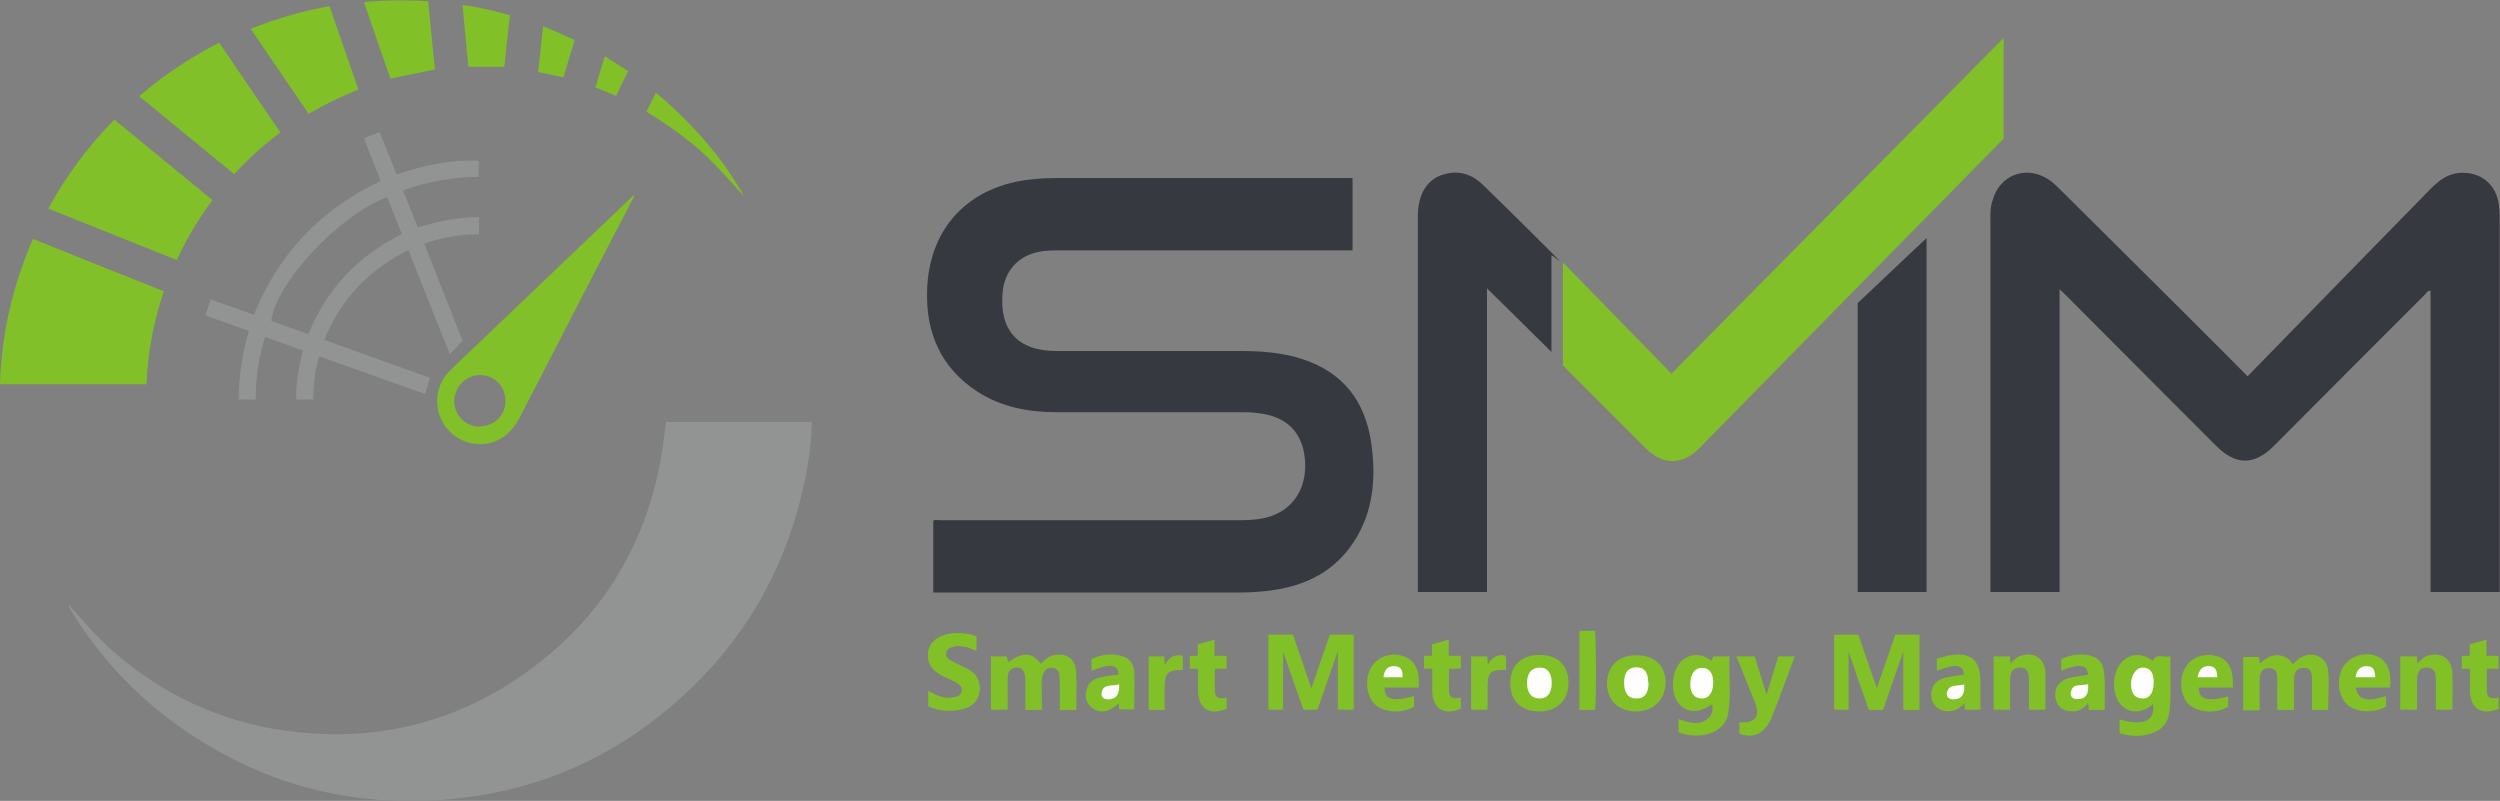 <svg xmlns="http://www.w3.org/2000/svg" id="Camada_2" viewBox="0 0 849.7 272.2"><rect x="0" y="0" width="849.7" height="272.2" fill="#808080" stroke="none"/><g id="Camada_1-2"><g><path d="M459.7,60.5v24.6h-99.3c-2.5,0-5,0-7.4.5-6.9,1.4-11.5,6.4-12.2,13.5-1.3,13.1,5.1,20.2,18.2,20.2h62.6c7,0,13.9.5,20.6,2.6,14.2,4.5,21.9,14.4,23.9,29,1.6,11.6.7,22.9-5.8,33-7.5,11.7-19,16.2-32.3,17.2-2.5.2-5,.3-7.4.3h-103.4v-24.4c.7-.5,1.5-.2,2.4-.2h102.4c3.4,0,6.8-.3,10.1-1.4,8-2.8,12.3-10.2,11.4-19.5-.8-8.6-5.8-13.9-14.5-15.3-2-.3-4-.5-5.9-.5h-63.9c-9.6,0-18.8-1.7-27-7-12.3-8-17.5-19.8-17.1-34.1.5-21.7,14.4-36.1,36.1-38.1,2.9-.3,5.8-.4,8.7-.4h99.9-.1Z" fill="#373941"></path><path d="M764,127.8c20.9-21.4,41.4-42.5,62-63.5,2.7-2.7,5.6-5.1,9.6-5.5,7.5-.7,13.1,3.9,13.8,11.5.2,1.5.2,3.1.2,4.7v126.2h-23.5v-102.4c-1.1,0-1.4.8-1.9,1.3-17.2,17.2-34.3,34.3-51.4,51.5-6.6,6.6-12.9,6.6-19.5,0-17.1-17.1-34.2-34.2-51.3-51.4-.5-.5-1.1-1.1-2-1.9v102.9h-23.5v-126.6c0-2.3,0-4.5.8-6.7,2.3-8.2,10.9-11.7,18.3-7.3,1.9,1.1,3.5,2.7,5,4.2,20.3,20.1,61.7,61.3,63.3,63.1h.1Z" fill="#373941"></path><path d="M23.5,205.7c4.7,5.3,9.3,10.7,14.6,15.4,16.9,14.8,36.3,24,58.5,27.2,29.6,4.2,56.9-2,81.3-19.1,25.4-17.8,40.9-42.1,46.6-72.6.8-4.3,1.2-8.7,1.9-13.2h49.6c-.3,7-1.1,13.8-2.6,20.6-6.4,30-21.1,55.2-44.4,75.3-20.9,18.1-45.2,28.9-72.8,32-37.4,4.2-71.1-5.4-100.8-28.5-12.6-9.9-23-21.8-31.4-35.5-.3-.5-.4-1-.6-1.5h.1Z" fill="#929393"></path><path d="M531.3,89.3c12.3,12.6,24.6,25.2,36.8,37.7,37.8-38.2,75.1-75.9,112.9-114.1v34.2c-34.5,35-68.9,70.1-103.4,105.2-5.8,5.9-12.5,5.9-18.3,0-9-9-19.1-19.1-28.1-28.1v-34.8h0Z" fill="#81c028"></path><path d="M527.3,119.6c-7.1-7-14.3-14.1-21.9-21.6v103.2h-23.5v-127.7c0-7.8,3.4-13,9.4-14.4,4.8-1.2,9,.2,12.5,3.5,7.6,7.4,15.2,14.9,22.7,22.4s.8,1.1.8,1.9v32.7Z" fill="#373941"></path><path d="M631.4,201.2v-98.2c8-7.5,15.9-15.1,23.4-22.1v120.3h-23.4Z" fill="#373941"></path><path d="M11.2,81.2c14.9,6,29.6,11.9,44.5,17.8-3.5,10.3-5.5,20.8-5.9,31.6H0c.5-17.1,4.3-33.5,11.2-49.4Z" fill="#81c028"></path><path d="M162.7,54.6c-9.7-.3-18.8,1.6-27.9,4.7-1.9-4.8-3.8-9.6-5.8-14.4-1.8.7-3.4,1.4-5.3,2.1,1.9,5,3.8,9.6,5.7,14.5-10,4.7-18.7,10.8-26.1,18.6-7.4,7.8-13,16.9-17,26.9-5-1.8-9.7-3.5-14.6-5.2-.7,1.8-1.3,3.5-1.9,5.4,5,1.8,9.8,3.5,14.8,5.3-2.3,7.7-3.4,15.4-3.5,23.3h5.8c0-7.3,1-14.3,3.2-21.3,4.4,1.6,8.5,3.1,12.8,4.6-1.3,5.7-2.4,11.1-2.2,16.7h5.8c0-5.1.5-9.9,2-14.7,12.1,4.3,24,8.6,36,12.8.6-2,1.1-3.7,1.6-5.5-12-4.3-23.8-8.5-35.9-12.9,5.7-13.9,15.1-23.8,28.6-30.5,4.7,11.8,9.3,23.5,14.1,35.4,1.6-1.7,2.9-3.1,4.3-4.6-4.3-10.9-8.6-21.9-13-33,6.2-2.2,12.3-3.2,18.6-3.2v-5.8c-7.2,0-14,1.4-20.8,3.5-1.7-4.3-3.3-8.4-5-12.6,8.5-3.1,17-4.5,25.7-4.6v-5.5h0ZM104.8,113.6c-4.3-1.5-8.4-3-12.6-4.5,1.6-13.1,23.1-36,39.4-42.1,1.7,4.2,3.3,8.3,5,12.6-14.9,7.3-25.5,18.5-31.8,34Z" fill="#929393"></path><path d="M215.4,66.3c-8.9,8.5-17.7,16.9-26.6,25.4-11.7,11.2-23.4,22.3-35.1,33.5-4.3,4-6,8.9-4.7,14.6,1.4,5.9,6.3,10.2,12.1,11,6.4.9,12-2.2,15.3-8.5,7.4-14.2,14.8-28.5,22.1-42.8,5.7-11,11.4-21.9,17.1-32.9-.1,0-.2-.2-.3-.3h0ZM163,145c-4.8,0-8.6-3.9-8.6-8.7s4.1-8.9,8.8-8.8c5,0,8.7,4,8.6,8.8,0,4.9-3.9,8.6-8.8,8.6h0Z" fill="#81c028"></path><path d="M38.8,40.6c11.1,9.1,22.2,18.2,33.4,27.4-4.7,6.4-8.8,13.1-12.1,20.4-14.6-5.9-29.1-11.6-43.7-17.5,6.1-11.2,13.6-21.2,22.5-30.3h0Z" fill="#81c028"></path><path d="M47.3,32.7c8.4-7.2,17.4-13.2,27.2-18.2,6.9,10.2,13.8,20.3,20.8,30.5-5.7,4.3-10.9,8.9-15.7,14.2-10.8-8.9-21.5-17.6-32.3-26.5Z" fill="#81c028"></path><path d="M121.8,30.4c-5.9,2.4-11.5,5.1-16.9,8.3-6.6-9.7-13.1-19.2-19.7-28.9,8.7-3.5,17.5-6,26.8-7.7,3.2,9.4,6.5,18.7,9.8,28.3Z" fill="#82c028"></path><path d="M623.3,215.7h8.3c2.1,6.1,4.2,12.2,6.3,18.2,2.1-6.1,4.2-12.2,6.3-18.2h8.2v25.6h-5.5v-19.9c-2.5,7.3-4.7,13.6-6.9,19.9h-4.8c-2.4-6.7-4.7-13.4-6.9-19.8v19.7h-4.9v-25.5h0Z" fill="#82c028"></path><path d="M439.5,215.8c2.1,6.1,4.1,12.1,6.2,18.2,2.1-6.2,4.2-12.2,6.3-18.3h8.1v25.5h-5.4v-19.9c-2.5,7.2-4.7,13.5-6.9,19.9h-4.8c-2.3-6.6-4.7-13.3-6.9-19.7v19.7h-5v-25.5h8.5-.1Z" fill="#82c028"></path><path d="M145.5.3c.8,7.8,1.5,15.5,2.3,23.3l-15.1,3.1c-3-8.6-6-17.2-9-26C131.1,0,138.2,0,145.5.4h0Z" fill="#82c028"></path><path d="M365.9,241.3h-5.7v-7.3c0-1.3,0-2.7-.1-4,0-1.6-.6-2.8-2.4-3s-2.8.8-3.3,2.4c-.7,2.6-.2,5.4-.3,8v3.9h-5.6v-8.6c0-1.1,0-2.3-.2-3.4-.3-1.6-1.2-2.5-3-2.4-1.9.2-2.8,1.5-2.8,3.2-.1,3.7,0,7.3,0,11.1h-5.7v-18.1h5.4c.1.6.3,1.3.4,2,5.3-3.6,7.8-3.5,11.2.5,1.2-1.3,2.5-2.5,4.3-2.9,4.5-.9,7.5,1.2,7.7,6,.2,4.1,0,8.2,0,12.5h.1Z" fill="#82c028"></path><path d="M779.7,241.3h-5.7v-10c0-2,0-4.3-2.9-4.2-2.6,0-3.1,2.1-3.1,4.2v10.1h-5.6v-18.1h5.4c0,.6.2,1.3.3,2.2,1.7-1.5,3.4-2.8,5.7-2.8s4.2.9,5.5,3.1c.7-.7,1.3-1.3,2-1.9,4.2-3,9.6-.9,10,4.2.4,4.3,0,8.7,0,13.2h-5.5v-10.1c0-2,0-4.3-3-4.2-2.6,0-3.1,2.2-3.1,4.2,0,3.3,0,6.6,0,10h0Z" fill="#82c028"></path><path d="M570.5,249v-4.6c3.4,1.1,6.8,2.5,10-.2,1.5-1.2,1.7-3,1.5-4.9-4.7,3.2-8.5,3.1-11.3,0-3.1-3.6-2.7-11.1.7-14.5,2.8-2.8,7-2.9,10.3-.2l.6-1.5h5.5c-.2,6.5.6,13-.4,19.3-.9,5.6-7,8.6-14.1,7.3-1-.2-1.9-.5-2.9-.8h.1Z" fill="#82c028"></path><path d="M720.4,249v-4.5c8.2,2.4,12.1.6,11.4-5.2-3.7,3.2-7.9,3.3-10.8.4-3.3-3.3-3.3-10.9,0-14.5,2.9-3.2,7.1-3.4,10.6-.6,1.5-2.9,3.9-.8,6.1-1.6-.2,6.7.4,13-.4,19.3-.4,3-2.2,5.4-5.1,6.6-3.9,1.6-7.8,1.6-11.9.2h.1Z" fill="#82c028"></path><path d="M159.2,22.7c-.7-7.1-1.3-13.9-2-21,5.6.7,10.8,2,16.1,3.5-.7,5.9-1.3,11.8-1.9,17.5h-12.2Z" fill="#82c028"></path><path d="M315.5,240.3v-5.5c2.6,1.5,5,2.6,7.9,2.3,1.5-.2,3-.4,3.4-2,.4-1.7-.8-2.6-2.1-3.3-1.5-.8-3.1-1.4-4.6-2.2-3.1-1.6-5-3.9-4.7-7.6.2-3.1,2.5-5.4,6.2-6.4,3.1-.8,7.6-.5,10.3.7v4.9c-2.6-1.1-5.1-2-7.8-1.4-1.2.3-2.2.7-2.5,2s.6,2.2,1.6,2.7c2,1.1,4.1,2,6.1,3.1,3,1.7,4.1,4.4,3.6,7.7-.5,3.2-2.6,4.9-5.5,5.7-4,1-8,.8-11.8-.9v.2Z" fill="#82c028"></path><path d="M590.2,223.1h6.2c1.3,4.2,2.6,8.5,4,13,1.4-4.4,2.7-8.7,4-13h5.6c-1,2.7-1.9,5.2-2.9,7.8-1.7,4.5-3.3,9-5.2,13.5-2.2,5-6.1,6.7-10.7,5v-3.9c5.5.4,7.3-2,5.1-7.2-2-5-4-9.9-6.1-15.1h0Z" fill="#82c028"></path><path d="M556.1,241.8c-6,0-9.9-3.7-9.9-9.5s3.8-9.6,10-9.6,9.9,3.6,9.9,9.2-3.9,9.9-10,9.9h0Z" fill="#82c028"></path><path d="M523.3,222.6c6.1,0,9.7,3.5,9.8,9.3,0,6.1-3.8,9.9-10,9.9s-9.8-3.7-9.8-9.6,3.7-9.6,10-9.6h0Z" fill="#82c028"></path><path d="M677.7,223.1h5.5c0,.8,0,1.4.2,2.5,1.1-1.4,2.2-2.4,3.7-2.8,4.2-1.3,7.6,1,8.1,5.3,0,1,0,2,0,3v10.1h-5.6v-10c0-2-.2-4.3-3-4.3s-3.4,2-3.4,4.4v9.9h-5.6v-18.1h0Z" fill="#82c028"></path><path d="M816,223.1h5.5c0,.8,0,1.4.2,2.4,1.3-1.4,2.5-2.5,4.1-2.8,4.3-.9,7.4,1.3,7.7,5.9.2,4.2,0,8.3,0,12.6h-5.6v-9.8c0-2,0-4.4-3-4.5-3,0-3.4,2.2-3.4,4.6v9.7h-5.7v-18.1h.2Z" fill="#82c028"></path><path d="M658.3,223.9c1.5-.4,3-.9,4.5-1.2,7.1-1.1,10.3,1.7,10.3,8.9v9.6h-5.3c0-.7,0-1.3-.2-2.1-1.3,1.3-2.6,2.4-4.5,2.6-3.1.4-5.8-1.2-6.5-3.9-.8-3.3.6-6.1,3.7-7.2,1.2-.4,2.5-.6,3.7-.8s2.4-.4,3.5-.5c-.3-3.5-2.7-3.8-9.2-1.3v-4.1Z" fill="#82c028"></path><path d="M715.2,241.3h-5.3c0-.7,0-1.4-.2-2.4-1.4,1.9-3,2.8-5,2.9-2.8,0-5.1-.9-5.9-3.8-.9-3.2.4-6,3.3-7.2,1.2-.5,2.5-.6,3.7-.9,1.2-.2,2.5-.3,3.8-.5.2-3.5-3-4-9-1.4v-4c2.9-1.4,6.1-1.8,9.3-1.3,2.8.5,4.6,2.2,5.1,5,.7,4.4.2,8.9.4,13.4l-.2.2Z" fill="#82c028"></path><path d="M380.2,239.1c-3,2.9-6.4,3.5-8.9,1.6-2.4-1.8-2.7-4.2-1.8-6.9,1.1-3,3.8-3.5,6.5-4,1.4-.2,2.8-.4,4.2-.5-.2-3.5-2.9-3.9-9.2-1.3v-4c3.4-1.6,7-2.1,10.7-.9,2.4.8,3.7,2.8,3.8,5.2.2,4.2,0,8.5,0,12.8h-4.9c-.7-.4,0-1.3-.5-2.1h0Z" fill="#82c028"></path><path d="M482.1,233.7h-11.5c-.2,4,2.8,4.9,10,2.9v3.6c-4.2,2.5-10.5,2-13.5-1-2.8-2.9-3.3-8.7-1-12.5,2.2-3.5,6.6-5.1,10.8-3.7,4,1.3,5.7,4.7,5.3,10.7h0Z" fill="#82c028"></path><path d="M758.9,233.7h-11.6c0,4,2.9,4.9,10,3v3.5c-4.1,2.5-10.5,2-13.5-.9-2.8-2.8-3.3-8.8-1-12.5,2.1-3.5,6.5-5,10.6-3.8s5.8,4.5,5.5,10.7Z" fill="#82c028"></path><path d="M812.3,233.7h-11.6c.6,4.1,3.7,5,10,2.9.6,1.2.2,2.4.2,3.6-4.6,2.5-10.9,1.9-13.7-1.3-2.8-3.1-3-9.2-.5-12.7,2.4-3.4,7.1-4.7,11-3.2,3.6,1.4,5.3,5.2,4.6,10.6h0Z" fill="#82c028"></path><path d="M407.3,227.3h-2.9v-4.4h2.7v-3.9c1.7-.5,3.6-1,5.7-1.6v5.5h4.1v4.4h-4c0,2.6-.1,5.2,0,7.8.2,2.6,2.1,2.4,4,2v3.8c-5.7,2.4-9.6,0-9.7-6v-7.7h0Z" fill="#82c028"></path><path d="M486.9,227.3h-2.9v-4.4h2.7v-3.9c1.7-.5,3.6-1,5.7-1.6v5.5h4.1v4.4h-4c0,2.6-.1,5.2,0,7.8.2,2.6,2.1,2.4,4,2v3.8c-5.7,2.4-9.6,0-9.7-6v-7.7h0Z" fill="#82c028"></path><path d="M839.6,227.3h-2.9v-4.4h2.7v-3.9c1.7-.5,3.6-1,5.7-1.6v5.5h4.1v4.4h-4c0,2.6,0,5.2,0,7.8.2,2.6,2.1,2.4,4,2v3.8c-5.7,2.4-9.6,0-9.7-6v-7.7h.1Z" fill="#82c028"></path><path d="M252.3,66.1c-5.3-5.9-10.5-11.9-16.6-16.9-5-4.1-10.2-7.8-16-11.2,1.1-2.2,2.1-4.2,3.2-6.5,6.7,5.5,12.6,11.5,18,17.9,3.9,4.6,7.4,9.5,10.5,14.7.4.6,1.1,1.2.9,2.1h0Z" fill="#82c028"></path><path d="M542.2,241.3h-5.4v-26.9h5.3c.4,1.7.5,24.6,0,26.9h.1Z" fill="#82c028"></path><path d="M184.6,8.9c3.8,1.6,7.2,3.1,10.7,4.7-1.3,4.3-2.5,8.4-3.8,12.7l-8.6-1.8c.6-5.1,1.1-10.1,1.7-15.6h0Z" fill="#82c028"></path><path d="M505.5,223.1c0,.8.1,1.5.2,2.7,1.5-2.4,3.3-3.5,5.9-3,.6,1.6.2,3.3.2,4.9-5.1-.2-6.2.8-6.2,5.7v7.2c0,.1,0,.3-.2.6h-5.4v-18.1h5.5Z" fill="#82c129"></path><path d="M390.4,223.1h5.3c0,.9.1,1.7.2,2.9,1.4-2.5,3.2-3.8,6.1-3.1v4.8c-5.3,0-6.2,1-6.2,6.6v7h-5.4v-18.1h0Z" fill="#82c028"></path><path d="M205.6,19.1l7.9,5.1c-1.4,2.9-2.8,5.5-4.1,8.4l-7-2.9c1-3.5,2-6.9,3.2-10.7h0Z" fill="#82c028"></path><path d="M23.1,205.2c0-.1-.2-.3,0,0,0-.2,0,0,0,0h0Z" fill="#929393"></path><path d="M252.7,66.5c.1,0,.2.3,0,0,0,.3,0,0,0,0h0Z" fill="#82c028"></path><path d="M252.3,66.1c.2,0,.3.3.5.4h0c-.4,0-.4,0-.5-.4h0Z" fill="#82c028"></path><path d="M23.6,205.6c-.1-.1-.3-.3-.4-.4h0c.1.2.3.3.4.5h0Z" fill="#929393"></path><path d="M582.3,231.9c0,3.4-1.5,5.6-4,5.5-3.1-.2-3.7-2.4-3.8-4.9,0-3.5,1.6-5.6,4.1-5.5,2.4,0,3.7,1.9,3.7,5h0Z" fill="#fefefd"></path><path d="M732,232c0,3.5-1.5,5.6-4,5.4-3-.2-3.7-2.5-3.7-5s1.5-5.5,4-5.5,3.7,1.7,3.7,5.1Z" fill="#fdfefd"></path><path d="M560.3,232.2c0,3.5-1.5,5.3-4.2,5.2-2.7,0-4.1-1.9-4.1-5.4s1.5-5.2,4.2-5.2,4,1.7,4,5.3h0Z" fill="#fefefe"></path><path d="M527.4,232.2c0,3.4-1.6,5.3-4.2,5.2-2.7,0-4.2-2-4.2-5.3s1.6-5.2,4.3-5.2,4.1,1.8,4.1,5.3h0Z" fill="#fefefd"></path><path d="M667.6,232.6c.2,3-.5,4.9-3.4,5.1-1.4.1-2.8-.6-2.5-2.1.6-3.4,3.6-2.2,5.9-3Z" fill="#fdfdfc"></path><path d="M709.7,232.6c.2,2.9-.4,4.8-3.3,5-1.4.1-2.8-.4-2.6-2.1.5-3.6,3.6-2.2,5.9-3h0Z" fill="#fdfdfc"></path><path d="M380.4,232.6c0,2.9-.5,4.8-3.4,5.1-1.5.1-2.8-.5-2.6-2,.4-3.6,3.6-2.3,5.9-3.1h.1Z" fill="#fcfdfb"></path><path d="M476.7,230.2h-6.5c.3-2.2,1.1-3.8,3.6-3.8s3,1.6,2.9,3.8Z" fill="#fcfdfa"></path><path d="M746.9,230.2c.5-2.4,1.5-4,4.1-3.8,2.2.2,2.6,1.8,2.6,3.8h-6.7,0Z" fill="#fbfcf9"></path><path d="M800.6,230.2c.4-2.2,1.3-3.8,3.8-3.8s2.8,1.7,2.9,3.8h-6.7Z" fill="#fbfcf8"></path></g></g></svg>